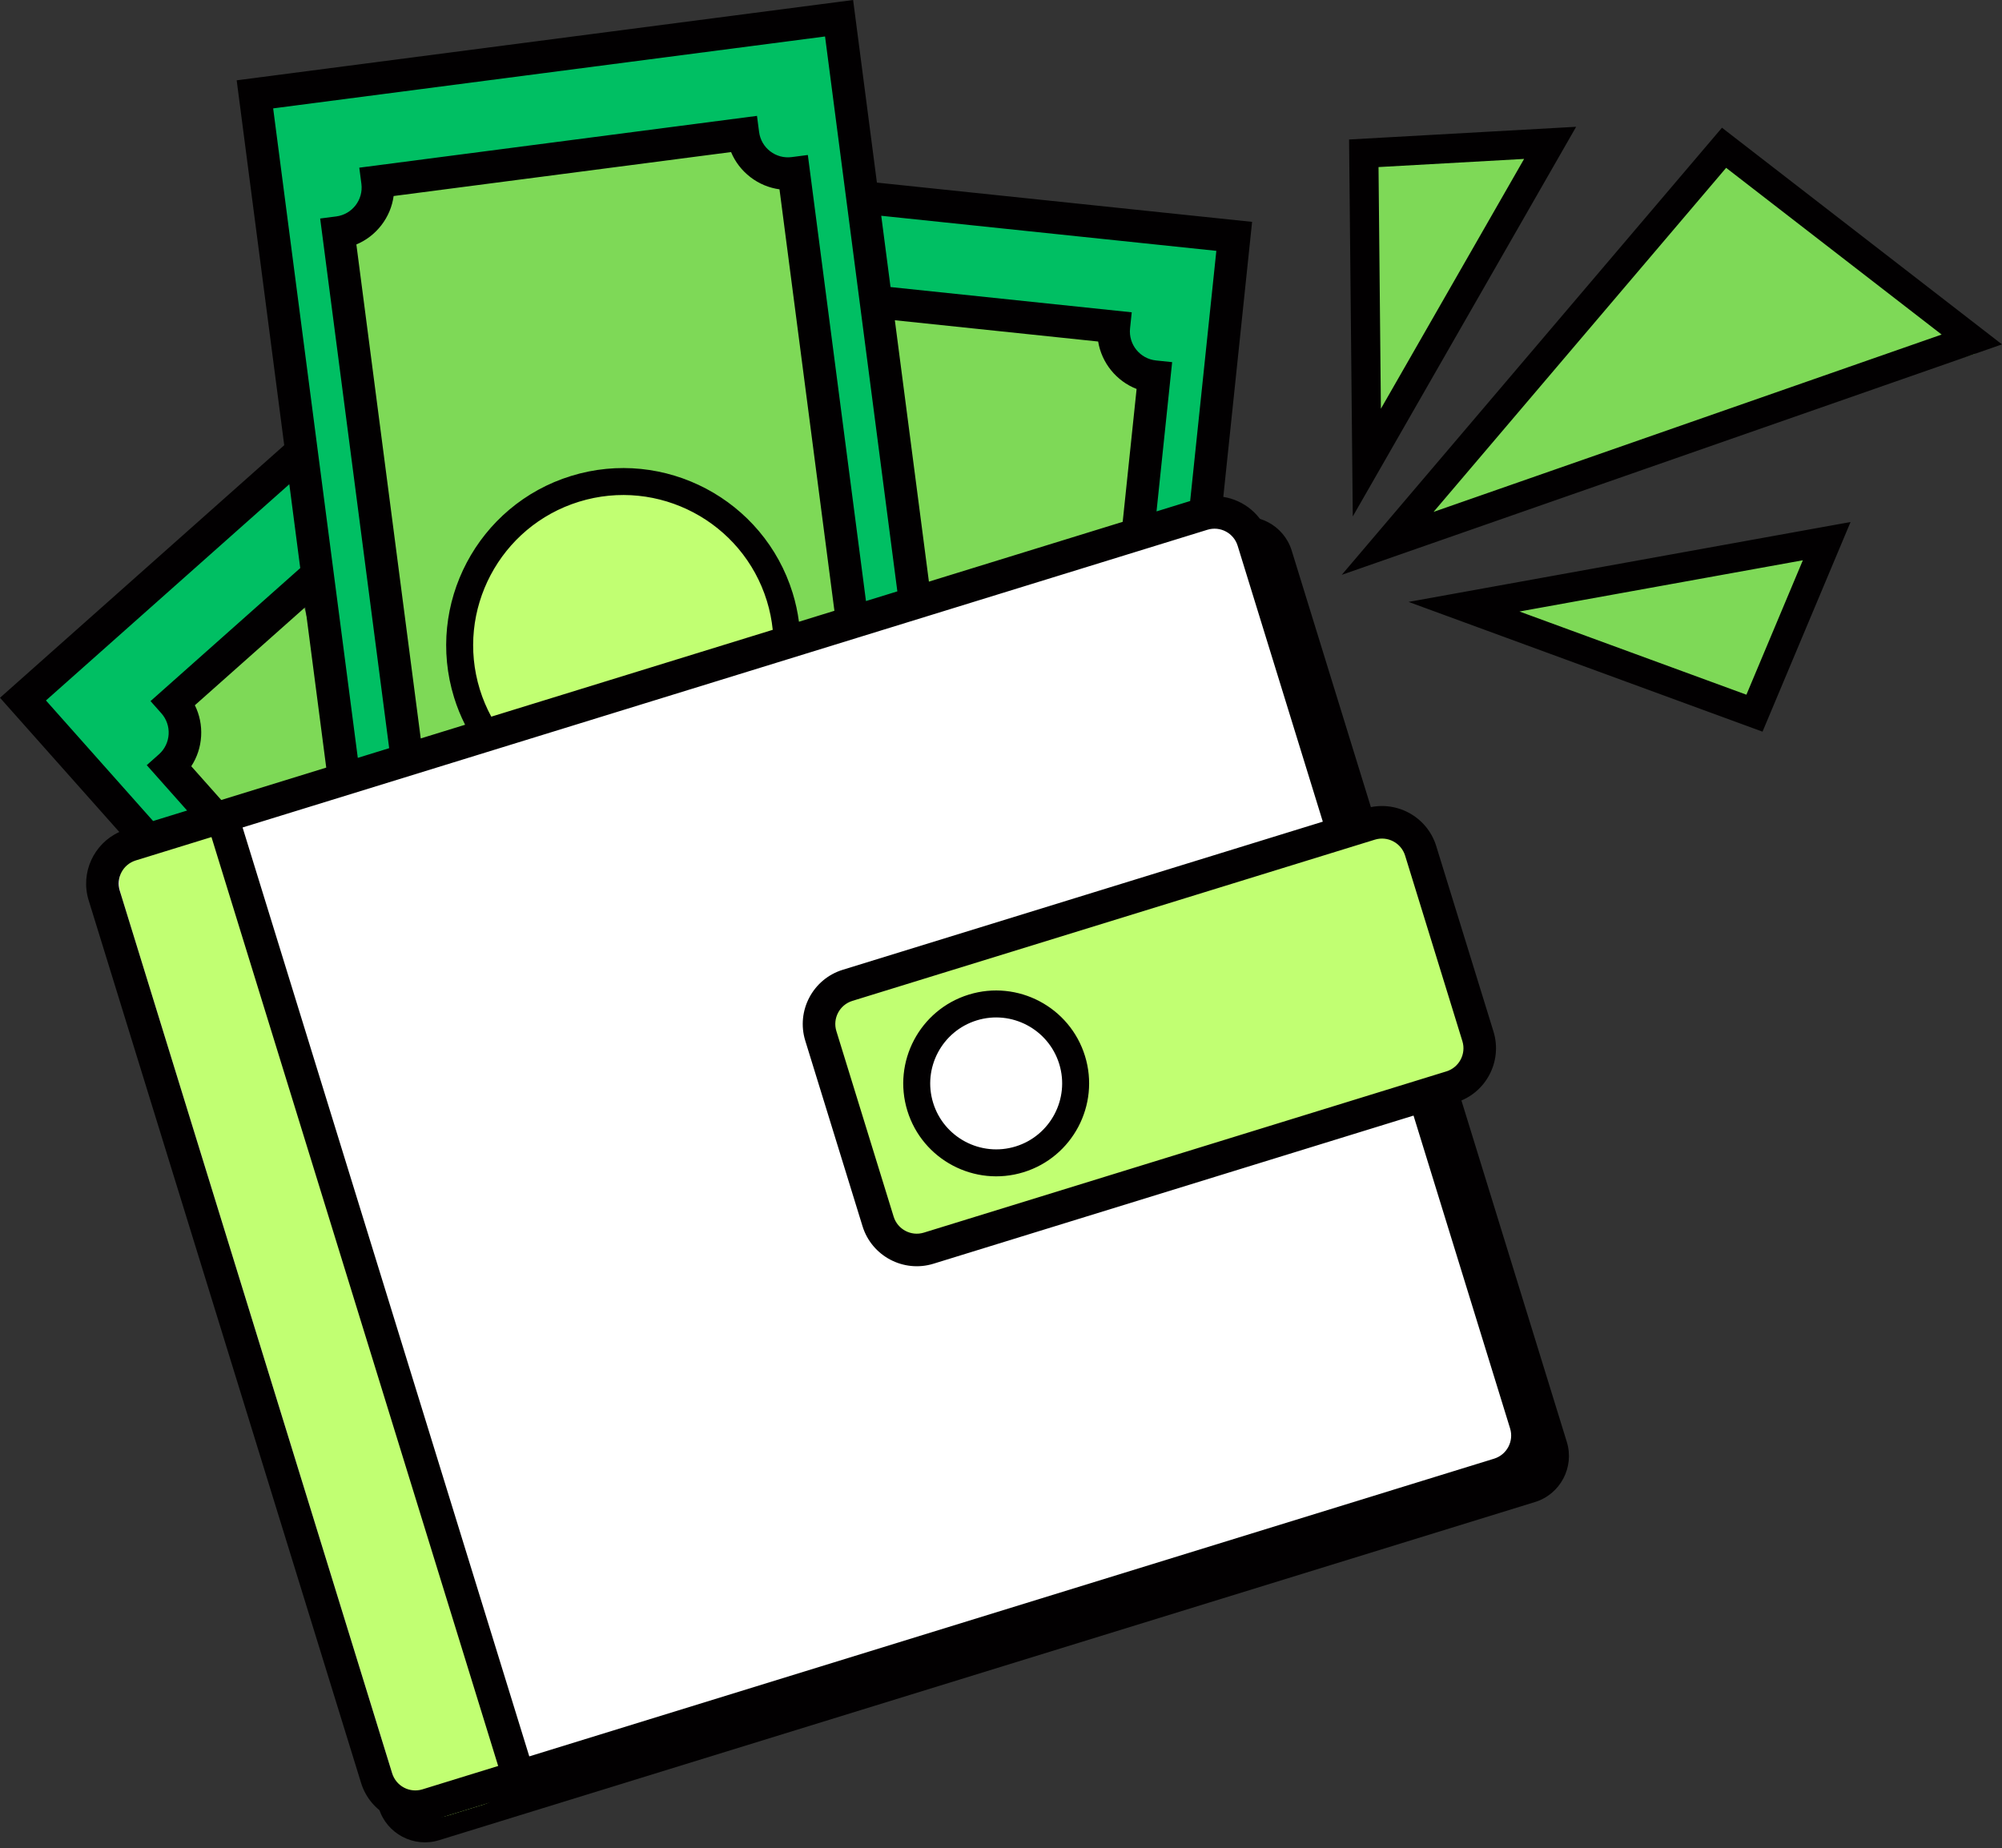 <?xml version="1.0" encoding="UTF-8" standalone="no"?><svg xmlns="http://www.w3.org/2000/svg" xmlns:xlink="http://www.w3.org/1999/xlink" fill="#000000" height="461.6" preserveAspectRatio="xMidYMid meet" version="1" viewBox="0.0 0.0 500.0 461.6" width="500" zoomAndPan="magnify"><rect x="0.0" y="0.0" width="500.0" height="461.6" fill="#333333" stroke="none"/><g id="change1_1"><path d="M383.385,375.177l-273.749,84.48c-6.307,1.946-13.059-1.621-15.005-7.928L25.919,229.073 c-1.946-6.307,1.621-13.059,7.928-15.005l273.749-84.48c6.307-1.946,13.059,1.621,15.005,7.928l68.713,222.657 C393.259,366.479,389.692,373.231,383.385,375.177z" fill="#020001"/></g><g id="change2_1"><path d="M372.721,368.154l-263.93,81.45c-6.307,1.946-13.059-1.621-15.005-7.928l-66.43-215.258 c-1.946-6.307,1.621-13.059,7.928-15.005l263.93-81.45c6.307-1.946,13.059,1.621,15.005,7.928l66.43,215.258 C382.595,359.455,379.027,366.207,372.721,368.154z" fill="#ffffff"/></g><g id="change3_1"><path d="M74.782,146.871l-28.841,26.725l-1.756,6.182l0.661,10.957l7.479,15.419L35.968,208.4L4.98,173.638 l65.34-58.957l9.243,22.245L74.782,146.871z M221.579,49.286l-5.906,1.822l-5.376-45.632L66.079,22.467l20.44,173.497 l141.05-43.891l-9.259-78.592l0.273,2.315l55.595,2.801l6.99,9.809l7.062,8.056l-4.293,38.251l19.366-6.012l4.892-70.849 L221.579,49.286z" fill="#00bf63"/></g><g><g id="change4_2"><path d="M200.92,41.402l12.639,115.03l-108.945,33.585L87.182,56.22c6.205-0.809,10.581-6.494,9.772-12.7 l91.266-11.891C189.029,37.835,194.715,42.21,200.92,41.402z M46.499,181.677l-2.573,13.908l6.111,5.851l17.492,0.025l13.626-4.205 l4.706-6.876l-11.079-43.51l-28.841,26.725L46.499,181.677z M282.341,92.21l-8.164-13.613l-55.595-2.801l4.185,35.522l3.507,38.353 l61.324-18.925l0.45-32.672L282.341,92.21z" fill="#7ed957"/></g><g id="change5_1"><path d="M195.361,146.451c1.258,4.076,1.733,8.217,1.53,12.287l-74.366,22.95 c-2.462-3.248-4.403-6.936-5.661-11.012c-6.204-20.105,6.338-41.826,28.014-48.515 C166.554,115.471,189.156,126.347,195.361,146.451z M361.36,273.01l-129.174,39.864c-5.31,1.639-10.995-1.365-12.633-6.675 l-14.553-47.157c-1.639-5.31,1.365-10.995,6.675-12.633l129.174-39.864c5.31-1.639,10.995,1.365,12.633,6.675l14.553,47.157 C369.673,265.686,366.669,271.371,361.36,273.01z M266.587,265.127c-3.032-9.825-13.455-15.332-23.28-12.3 c-9.825,3.032-15.332,13.455-12.3,23.28c3.032,9.825,13.455,15.332,23.28,12.3C264.113,285.375,269.62,274.952,266.587,265.127z M58.649,214.775c-1.639-5.31-7.323-8.313-12.633-6.675l-9.104,2.81c-5.31,1.639-8.313,7.323-6.675,12.633L99.15,446.846 c1.639,5.31,7.323,8.313,12.633,6.675l9.104-2.81c5.31-1.639,8.313-7.323,6.675-12.633L58.649,214.775z" fill="#c1ff72"/></g></g><g><g id="change4_1"><path d="M493.312,88.355l-147.581,45.353l87.124-97.652C432.856,36.055,492.042,85.274,493.312,88.355z M341.769,39.94l-0.302,68.199l45.155-71.192L341.769,39.94z M455.422,135.893l-81.628,15.75l65.417,28.621L455.422,135.893z" fill="#7ed957"/></g><g id="change1_2"><path d="M360.798,276.258l2.841-0.877c7.465-2.304,11.664-10.251,9.36-17.716l-14.302-46.343 c-2.304-7.465-10.251-11.664-17.716-9.36l-2.841,0.877l-21.27-68.922c-1.646-5.333-6.175-8.983-11.348-9.802l7.19-68.697 l-93.704-9.808L213.067,0L59.11,20.059l11.875,91.146L0,174.289l29.798,33.53c-6.379,2.909-9.779,10.18-7.658,17.054 l68.043,220.486c2.304,7.465,10.251,11.664,17.716,9.36l267.655-82.6c7.465-2.304,11.664-10.251,9.36-17.716L360.798,276.258z M343.379,209.731c3.182-0.982,6.568,0.807,7.55,3.989l14.302,46.343c0.982,3.182-0.807,6.568-3.989,7.55l-130.505,40.275 c-3.182,0.982-6.568-0.807-7.55-3.989l-14.302-46.343c-0.982-3.182,0.807-6.568,3.989-7.55L343.379,209.731z M303.781,62.657 l-6.541,62.491l-8.4,2.592l3.902-37.281l-4.042-0.424c-3.985-0.417-6.887-3.999-6.471-7.984l0.423-4.042l-60.243-6.306 l-2.32-17.806L303.781,62.657z M283.867,97.156l-3.474,33.191l-48.397,14.936l-8.507-65.292l50.773,5.315 C275.143,90.655,278.817,95.188,283.867,97.156z M68.222,27.07L206.056,9.112l18.058,138.603l-7.838,2.419L201.76,38.714 l-4.031,0.525c-1.924,0.25-3.832-0.263-5.37-1.446c-1.538-1.183-2.523-2.895-2.774-4.82l-0.525-4.03L89.732,41.883l0.526,4.031 c0.517,3.973-2.295,7.623-6.267,8.144l-4.03,0.525l17.236,132.3l-7.838,2.419L68.222,27.07z M142.637,118.882 c-23.313,7.195-36.427,32.016-29.233,55.329c0.736,2.387,1.666,4.66,2.754,6.82l-11.08,3.419L89.002,61.06 c2.445-1.02,4.593-2.663,6.252-4.819c1.659-2.155,2.697-4.654,3.055-7.278l84.273-10.98c1.02,2.445,2.663,4.593,4.819,6.252 c2.155,1.659,4.653,2.697,7.278,3.055l13.716,105.275l-8.857,2.733c-0.318-2.397-0.835-4.799-1.572-7.185 C190.771,124.801,165.951,111.687,142.637,118.882z M192.994,157.319l-70.295,21.693c-1.153-2.125-2.119-4.39-2.859-6.788 c-6.1-19.765,5.018-40.808,24.783-46.907c19.765-6.1,40.808,5.018,46.907,24.783C192.27,152.498,192.746,154.913,192.994,157.319z M48.667,176.159l27.587-24.516l5.224,40.091l-26.216,8.091l-7.492-8.43c1.449-2.217,2.302-4.783,2.462-7.498 C50.391,181.18,49.846,178.531,48.667,176.159z M11.477,174.966l60.779-54.013l2.729,20.943l-37.391,33.229l2.7,3.039 c1.29,1.451,1.936,3.317,1.822,5.255c-0.114,1.937-0.976,3.714-2.427,5.003l-3.039,2.7l10.076,11.337l-8.489,2.62L11.477,174.966z M105.501,446.951c-3.182,0.982-6.568-0.807-7.55-3.989L29.908,222.475c-0.982-3.182,0.807-6.568,3.989-7.55l18.919-5.838 l71.604,232.025L105.501,446.951z M373.157,364.351l-240.968,74.364L60.584,206.69l240.968-74.364 c3.182-0.982,6.568,0.807,7.55,3.989l21.27,68.922l-119.896,37c-7.465,2.304-11.664,10.251-9.36,17.716l14.302,46.343 c2.304,7.465,10.251,11.664,17.716,9.36l119.896-37l24.116,78.145C378.128,359.982,376.339,363.369,373.157,364.351z M255.642,292.796c12.23-3.774,19.109-16.794,15.334-29.024c-3.774-12.23-16.794-19.109-29.024-15.335 c-12.23,3.774-19.109,16.794-15.334,29.024C230.393,289.691,243.412,296.57,255.642,292.796z M243.939,254.874 c8.681-2.679,17.923,2.204,20.602,10.885c2.679,8.681-2.204,17.923-10.885,20.602c-8.681,2.679-17.923-2.204-20.602-10.885 C230.375,266.794,235.258,257.553,243.939,254.874z M393.642,31.669l-56.709,3.174l0.925,94.152L393.642,31.669z M380.645,39.695 l-35.766,62.4l-0.593-60.365L380.645,39.695z M440.191,182.758l21.987-52.369l-110.39,19.957L440.191,182.758z M436.166,173.523 l-56.678-20.78l70.775-12.796L436.166,173.523z M430.063,31.903l-94.961,111.682L500,86.02L430.063,31.903z M431.106,41.923 l53.817,41.644l-126.889,44.297L431.106,41.923z" fill="#020001"/></g></g></svg>
